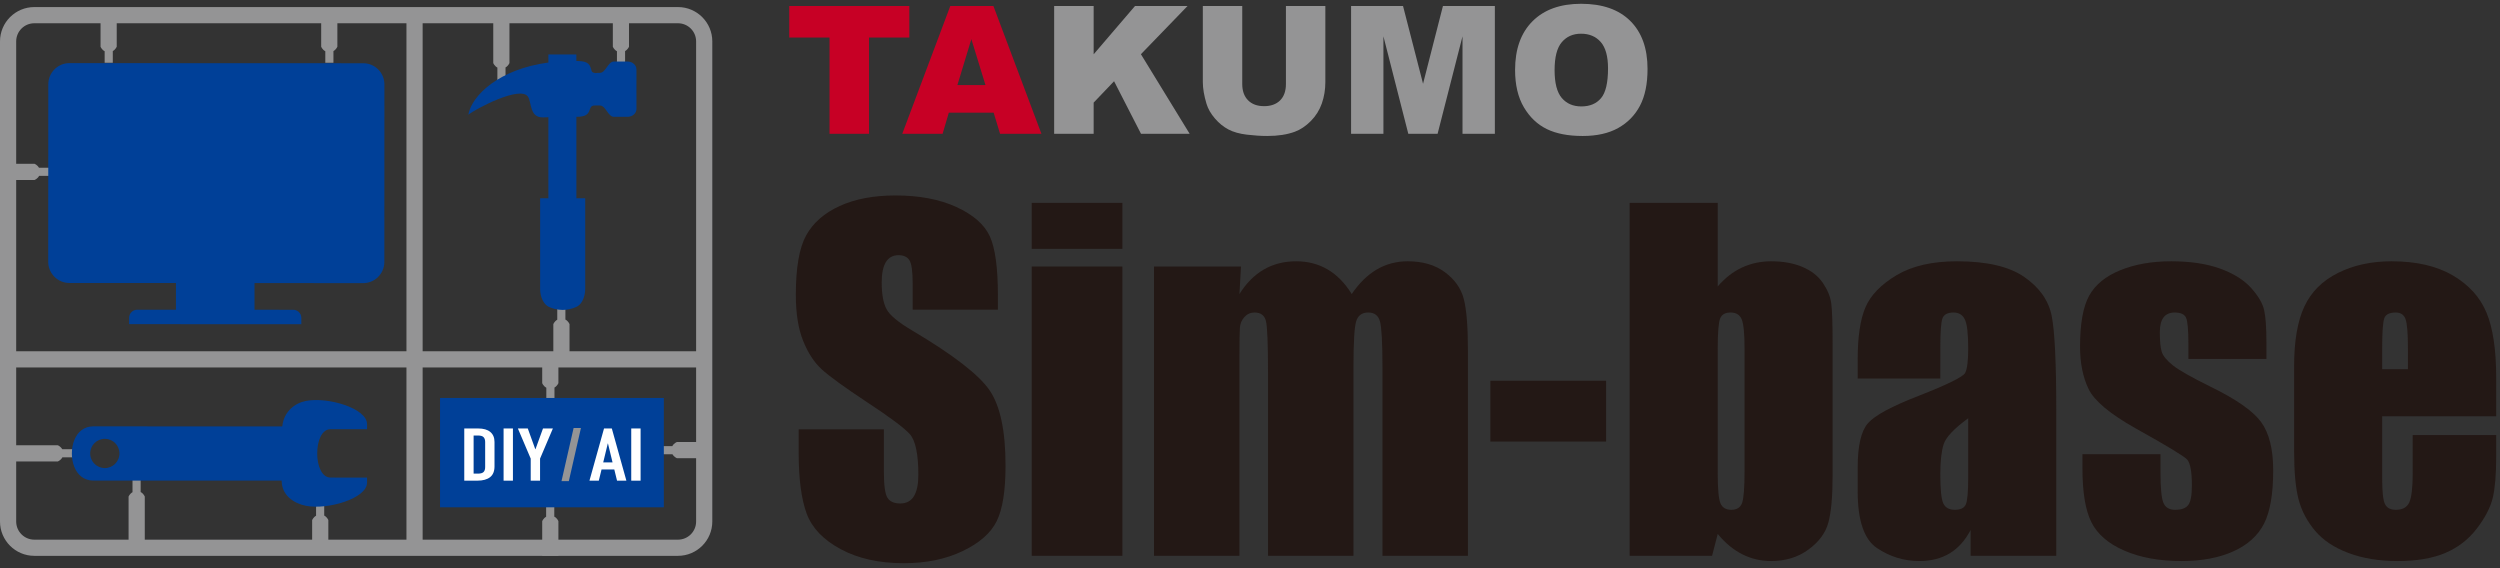 <?xml version="1.0" encoding="utf-8"?>
<!-- Generator: Adobe Illustrator 16.0.0, SVG Export Plug-In . SVG Version: 6.00 Build 0)  -->
<!DOCTYPE svg PUBLIC "-//W3C//DTD SVG 1.1//EN" "http://www.w3.org/Graphics/SVG/1.1/DTD/svg11.dtd">
<svg version="1.1" id="レイヤー_1" xmlns="http://www.w3.org/2000/svg" xmlns:xlink="http://www.w3.org/1999/xlink" x="0px"
	 y="0px" width="660px" height="150px" viewBox="0 0 660 150" enable-background="new 0 0 660 150" xml:space="preserve">
<rect x="0" y="0" width="660" height="150" fill="#333333" stroke="none"/>
<g>
	<path fill="#231815" d="M263.448,81.755h-22.503v-6.904c0-3.223-0.289-5.277-0.865-6.16c-0.573-0.881-1.535-1.322-2.875-1.322
		c-1.458,0-2.562,0.595-3.31,1.785c-0.747,1.191-1.124,2.996-1.124,5.414c0,3.11,0.422,5.451,1.263,7.024
		c0.804,1.576,3.085,3.477,6.846,5.697c10.789,6.401,17.578,11.657,20.38,15.762c2.802,4.105,4.202,10.723,4.202,19.854
		c0,6.637-0.776,11.528-2.331,14.677c-1.555,3.145-4.556,5.78-9.006,7.911c-4.451,2.131-9.632,3.194-15.54,3.194
		c-6.485,0-12.02-1.228-16.604-3.685c-4.585-2.454-7.587-5.583-9.007-9.378c-1.418-3.799-2.127-9.19-2.127-16.175v-6.098h22.5
		v11.337c0,3.491,0.316,5.735,0.95,6.731c0.634,1,1.755,1.499,3.367,1.499c1.612,0,2.81-0.632,3.598-1.899
		c0.788-1.269,1.182-3.147,1.182-5.641c0-5.486-0.751-9.072-2.246-10.763c-1.535-1.688-5.315-4.507-11.337-8.46
		c-6.023-3.989-10.013-6.888-11.97-8.689s-3.577-4.296-4.865-7.48c-1.285-3.185-1.927-7.253-1.927-12.203
		c0-7.135,0.912-12.354,2.735-15.653c1.82-3.299,4.767-5.879,8.832-7.74c4.068-1.861,8.978-2.79,14.732-2.79
		c6.293,0,11.653,1.016,16.087,3.049c4.43,2.035,7.366,4.596,8.803,7.683c1.441,3.089,2.16,8.336,2.16,15.74V81.755z"/>
	<path fill="#231815" d="M296.31,53.556v12.144h-23.941V53.556H296.31z M296.31,70.36v76.371h-23.941V70.36H296.31z"/>
	<path fill="#231815" d="M327.617,70.36l-0.401,7.264c1.803-2.879,3.951-5.041,6.448-6.484c2.494-1.439,5.331-2.16,8.514-2.16
		c6.218,0,11.11,2.883,14.677,8.645c1.957-2.879,4.161-5.041,6.618-6.484c2.456-1.439,5.181-2.16,8.173-2.16
		c3.952,0,7.225,0.959,9.81,2.878c2.593,1.919,4.254,4.269,4.98,7.05c0.731,2.782,1.096,7.301,1.096,13.555v54.27H364.97V96.949
		c0-6.521-0.223-10.562-0.661-12.114c-0.442-1.554-1.471-2.332-3.079-2.332c-1.652,0-2.715,0.769-3.195,2.302
		c-0.478,1.537-0.72,5.583-0.72,12.145v49.782h-22.559V98.214c0-7.48-0.183-11.968-0.55-13.467c-0.364-1.494-1.371-2.244-3.02-2.244
		c-1.037,0-1.921,0.396-2.649,1.181c-0.727,0.788-1.132,1.746-1.208,2.879c-0.077,1.132-0.114,3.538-0.114,7.221v52.948h-22.56
		V70.36H327.617z"/>
	<path fill="#231815" d="M424.016,100.518v16.057h-30.562v-16.057H424.016z"/>
	<path fill="#231815" d="M453.48,53.556v22.057c1.923-2.23,4.057-3.893,6.42-4.988c2.359-1.097,4.92-1.645,7.684-1.645
		c3.184,0,5.943,0.5,8.286,1.497c2.34,0.997,4.122,2.397,5.354,4.2c1.227,1.804,1.964,3.568,2.213,5.296
		c0.251,1.725,0.373,5.409,0.373,11.049v34.415c0,5.604-0.373,9.775-1.12,12.52c-0.747,2.742-2.501,5.12-5.268,7.133
		c-2.76,2.018-6.041,3.023-9.838,3.023c-2.724,0-5.268-0.596-7.627-1.788c-2.357-1.189-4.518-2.979-6.477-5.363l-1.492,5.771
		h-21.759V53.556H453.48z M460.562,92.057c0-3.952-0.251-6.531-0.751-7.738c-0.499-1.211-1.478-1.815-2.935-1.815
		c-1.418,0-2.339,0.529-2.762,1.583c-0.422,1.057-0.635,3.711-0.635,7.971v32.92c0,4.107,0.242,6.734,0.719,7.884
		c0.48,1.152,1.431,1.728,2.852,1.728c1.458,0,2.408-0.595,2.85-1.786c0.439-1.187,0.662-4.046,0.662-8.573V92.057z"/>
	<path fill="#231815" d="M512.242,99.942H490.43V94.82c0-5.909,0.68-10.464,2.041-13.669c1.365-3.202,4.097-6.033,8.202-8.488
		s9.437-3.684,15.998-3.684c7.866,0,13.795,1.391,17.785,4.172c3.989,2.783,6.387,6.195,7.192,10.243
		c0.808,4.051,1.21,12.385,1.21,25.009v38.328h-22.617v-6.808c-1.421,2.73-3.252,4.777-5.498,6.141
		c-2.242,1.363-4.921,2.048-8.028,2.048c-4.067,0-7.796-1.143-11.194-3.425c-3.394-2.282-5.091-7.28-5.091-14.992v-6.274
		c0-5.716,0.901-9.611,2.703-11.681c1.802-2.071,6.274-4.49,13.413-7.252c7.632-2.993,11.717-5.006,12.258-6.043
		c0.536-1.035,0.804-3.146,0.804-6.333c0-3.986-0.295-6.587-0.893-7.794c-0.594-1.211-1.584-1.815-2.965-1.815
		c-1.572,0-2.55,0.512-2.935,1.525c-0.383,1.019-0.573,3.655-0.573,7.915V99.942z M519.607,110.416
		c-3.724,2.727-5.879,5.007-6.476,6.85c-0.594,1.84-0.89,4.487-0.89,7.941c0,3.954,0.259,6.504,0.776,7.653
		c0.518,1.152,1.542,1.728,3.077,1.728c1.456,0,2.408-0.45,2.85-1.351c0.44-0.901,0.662-3.272,0.662-7.11V110.416z"/>
	<path fill="#231815" d="M598.337,94.764h-20.602V90.62c0-3.529-0.2-5.768-0.605-6.705c-0.403-0.941-1.409-1.412-3.021-1.412
		c-1.305,0-2.282,0.435-2.937,1.295c-0.647,0.864-0.979,2.161-0.979,3.886c0,2.342,0.166,4.057,0.492,5.15
		c0.324,1.094,1.303,2.294,2.935,3.599c1.629,1.303,4.979,3.204,10.042,5.696c6.752,3.302,11.183,6.408,13.296,9.322
		c2.109,2.916,3.165,7.156,3.165,12.718c0,6.217-0.806,10.907-2.418,14.074c-1.614,3.163-4.31,5.6-8.087,7.31
		c-3.778,1.705-8.335,2.56-13.667,2.56c-5.907,0-10.963-0.92-15.167-2.763c-4.202-1.841-7.09-4.336-8.659-7.483
		c-1.575-3.143-2.359-7.901-2.359-14.271v-3.684h20.603v4.834c0,4.105,0.261,6.774,0.775,7.999c0.521,1.231,1.547,1.843,3.082,1.843
		c1.648,0,2.799-0.413,3.45-1.237c0.654-0.824,0.98-2.562,0.98-5.211c0-3.641-0.423-5.925-1.268-6.844
		c-0.881-0.922-5.393-3.648-13.525-8.175c-6.829-3.837-10.99-7.318-12.484-10.443c-1.5-3.127-2.246-6.841-2.246-11.139
		c0-6.102,0.804-10.6,2.415-13.495c1.612-2.896,4.345-5.131,8.202-6.705c3.857-1.572,8.336-2.359,13.437-2.359
		c5.066,0,9.372,0.644,12.92,1.928c3.548,1.287,6.274,2.984,8.175,5.094c1.9,2.11,3.05,4.067,3.452,5.871
		c0.405,1.804,0.604,4.621,0.604,8.459V94.764z"/>
	<path fill="#231815" d="M658.998,109.9h-30.103v16.515c0,3.452,0.25,5.679,0.748,6.677c0.5,0.998,1.458,1.496,2.88,1.496
		c1.766,0,2.944-0.66,3.539-1.984c0.594-1.325,0.89-3.887,0.89-7.686v-10.07h22.046v5.639c0,4.721-0.3,8.346-0.894,10.878
		c-0.597,2.533-1.986,5.239-4.174,8.115c-2.185,2.877-4.957,5.036-8.316,6.476c-3.354,1.436-7.565,2.157-12.631,2.157
		c-4.911,0-9.247-0.711-13.009-2.129c-3.758-1.419-6.683-3.367-8.774-5.842c-2.089-2.476-3.539-5.198-4.344-8.172
		c-0.808-2.973-1.211-7.301-1.211-12.978V96.72c0-6.677,0.901-11.944,2.706-15.798c1.802-3.856,4.758-6.811,8.863-8.862
		c4.105-2.054,8.824-3.08,14.16-3.08c6.521,0,11.9,1.237,16.141,3.713c4.238,2.473,7.211,5.753,8.921,9.84
		c1.704,4.086,2.562,9.834,2.562,17.237V109.9z M635.691,97.468v-5.582c0-3.952-0.212-6.504-0.635-7.654
		c-0.421-1.153-1.288-1.729-2.59-1.729c-1.612,0-2.61,0.49-2.993,1.469c-0.386,0.979-0.578,3.617-0.578,7.914v5.582H635.691z"/>
</g>
<g>
	<path fill="#C70025" d="M208.362,1.576h31.699v8.333h-10.636v25.414h-10.428V9.909h-10.635V1.576z"/>
	<path fill="#C70025" d="M262.327,29.753h-11.839l-1.644,5.57h-10.648L250.88,1.576h11.375l12.681,33.747h-10.92L262.327,29.753z
		 M260.164,22.456l-3.724-12.133l-3.687,12.133H260.164z"/>
	<path fill="#949495" d="M278.297,1.576h10.427V14.33l10.923-12.754h13.872l-12.317,12.737l12.868,21.01h-12.844l-7.113-13.879
		l-5.389,5.645v8.234h-10.427V1.576z"/>
	<path fill="#949495" d="M339.486,1.576h10.405v20.106c0,1.994-0.31,3.876-0.933,5.648c-0.623,1.77-1.598,3.319-2.924,4.646
		c-1.326,1.326-2.72,2.258-4.178,2.794c-2.027,0.753-4.46,1.128-7.298,1.128c-1.644,0-3.434-0.115-5.375-0.345
		c-1.942-0.231-3.564-0.687-4.869-1.369c-1.306-0.683-2.499-1.651-3.579-2.909c-1.083-1.258-1.824-2.555-2.223-3.889
		c-0.644-2.146-0.966-4.049-0.966-5.705V1.576h10.406v20.585c0,1.84,0.508,3.278,1.531,4.312c1.02,1.035,2.436,1.553,4.247,1.553
		c1.796,0,3.204-0.511,4.225-1.528c1.019-1.021,1.531-2.466,1.531-4.337V1.576z"/>
	<path fill="#949495" d="M356.684,1.576h13.714l5.288,20.534l5.253-20.534h13.704v33.747h-8.54V9.587l-6.579,25.736h-7.732
		l-6.567-25.736v25.736h-8.54V1.576z"/>
	<path fill="#949495" d="M399.982,18.473c0-5.509,1.536-9.799,4.604-12.867C407.655,2.534,411.932,1,417.409,1
		c5.616,0,9.945,1.509,12.985,4.523c3.035,3.017,4.556,7.24,4.556,12.673c0,3.945-0.663,7.18-1.99,9.704
		c-1.329,2.525-3.246,4.489-5.756,5.893c-2.511,1.405-5.636,2.106-9.38,2.106c-3.808,0-6.956-0.605-9.451-1.818
		c-2.493-1.213-4.516-3.131-6.065-5.756C400.759,25.702,399.982,22.418,399.982,18.473z M410.412,18.521
		c0,3.405,0.632,5.854,1.898,7.342c1.268,1.488,2.988,2.233,5.167,2.233c2.24,0,3.974-0.729,5.203-2.188
		c1.228-1.457,1.841-4.073,1.841-7.85c0-3.177-0.64-5.498-1.92-6.964c-1.284-1.464-3.021-2.197-5.217-2.197
		c-2.1,0-3.789,0.743-5.062,2.232C411.046,12.618,410.412,15.081,410.412,18.521z"/>
</g>
<g>
	<path fill="#949495" d="M178.991,146.741H9.059c-4.995,0-9.059-4.067-9.059-9.059V10.925C0,5.93,4.063,1.866,9.059,1.866h169.932
		c4.993,0,9.057,4.063,9.057,9.059v126.758C188.047,142.674,183.984,146.741,178.991,146.741z M9.059,6.14
		c-2.639,0-4.786,2.146-4.786,4.785v126.758c0,2.639,2.147,4.787,4.786,4.787h169.932c2.637,0,4.784-2.148,4.784-4.787V10.925
		c0-2.639-2.147-4.785-4.784-4.785H9.059z"/>
</g>
<g>
	<line fill="#949495" x1="109.441" y1="3.585" x2="109.441" y2="143.343"/>
	<rect x="107.305" y="3.585" fill="#949495" width="4.271" height="139.758"/>
</g>
<path fill="#949495" d="M0,47.514h9.12c0,0,0.789-0.296,1.205-1.088h3.035v-2.147h-3.076c-0.423-0.747-1.164-1.04-1.164-1.04H0
	V47.514z"/>
<path fill="#949495" d="M1.389,121.825h13.873c0,0,0.789-0.298,1.205-1.088h3.035v-2.146h-3.075
	c-0.423-0.748-1.164-1.039-1.164-1.039H1.389V121.825z"/>
<path fill="#949495" d="M187.818,116.693h-9.119c0,0-0.791,0.294-1.207,1.081h-3.034v2.151h3.074
	c0.427,0.744,1.167,1.036,1.167,1.036h9.119V116.693z"/>
<path fill="#949495" d="M26.542,3.204v9.119c0,0,0.296,0.787,1.086,1.203v3.035h2.149v-3.074c0.746-0.424,1.039-1.164,1.039-1.164
	V3.204H26.542z"/>
<path fill="#949495" d="M130.222,3.204v13.439c0,0,0.296,0.789,1.088,1.205v3.893h2.147v-3.933c0.747-0.423,1.039-1.165,1.039-1.165
	V3.204H130.222z"/>
<path fill="#949495" d="M84.793,3.204v9.119c0,0,0.295,0.787,1.086,1.203v3.035h2.15v-3.074c0.744-0.424,1.037-1.164,1.037-1.164
	V3.204H84.793z"/>
<path fill="#949495" d="M161.788,3.204v9.119c0,0,0.294,0.787,1.086,1.203v3.035h2.148v-3.074c0.747-0.424,1.038-1.164,1.038-1.164
	V3.204H161.788z"/>
<path fill="#949495" d="M143.144,94.146v7.005c0,0,0.295,0.789,1.087,1.204v3.036h2.149v-3.076c0.744-0.426,1.037-1.164,1.037-1.164
	v-7.005H143.144z"/>
<path fill="#949495" d="M147.417,146.707v-9.121c0,0-0.297-0.789-1.087-1.202v-3.036h-2.15v3.076
	c-0.743,0.421-1.036,1.162-1.036,1.162v9.121H147.417z"/>
<path fill="#949495" d="M150.353,94.688V85.57c0,0-0.297-0.792-1.088-1.209v-3.034h-2.148v3.076
	c-0.744,0.422-1.037,1.167-1.037,1.167v9.117H150.353z"/>
<path fill="#949495" d="M38.22,143.948V131.1c0,0-0.297-0.79-1.089-1.203v-4.317h-2.148v4.358c-0.745,0.421-1.037,1.162-1.037,1.162
	v12.849H38.22z"/>
<path fill="#949495" d="M86.681,142.813v-5.503c0,0-0.297-0.789-1.088-1.202v-4.318h-2.149v4.359
	c-0.745,0.421-1.037,1.161-1.037,1.161v5.503H86.681z"/>
<g>
	<line fill="#949495" x1="2.622" y1="94.872" x2="186.195" y2="94.872"/>
	<rect x="2.622" y="92.735" fill="#949495" width="183.573" height="4.274"/>
</g>
<path fill-rule="evenodd" clip-rule="evenodd" fill="#004098" d="M144.779,16.505l-0.008-2.134h7.387v1.73
	c0.188,0.004,0.373,0.004,0.563,0.011c2.642,0.078,3.072,0.97,3.461,2.605c0.072,0.28,0.338,0.434,0.684,0.51
	c0.585,0.121,0.472,0.025,0.94,0.008c0.1-0.004,0.202,0,0.307,0.002l0.238-0.002c1.589,0,2.126-2.993,3.716-2.993h3.611
	c1.284,0,2.346,0.934,2.337,2.066l0.009,0.648l-0.004,4.588l0.004,5.235c-0.009,1.132-1.06,2.064-2.351,2.064h-3.609
	c-1.581-0.004-2.12-3-3.708-2.994c-0.688-0.002-0.983-0.002-1.069-0.004c1.164-0.002-0.244-0.002,0,0c-0.079,0-0.167,0-0.271,0
	c-2.247,0.004-0.103,2.989-4.691,2.993l-0.162,0.002l0.003,21.497l2.333-0.003v23.93c-0.003,1.122-0.25,2.176-0.669,3.012
	c-0.301,0.604-0.698,1.099-1.16,1.441c-0.024,0.017-0.046,0.036-0.072,0.051c-0.018,0.017-0.041,0.029-0.061,0.041
	c-0.142,0.097-0.289,0.18-0.448,0.248v-0.006c-0.002,0.006-0.006,0.008-0.014,0.01c-1.158,0.492-2.308,0.743-3.462,0.757
	l-0.066,0.004c-0.699-0.004-1.402-0.095-2.109-0.273v0.005c-0.104-0.024-0.214-0.062-0.322-0.096
	c-0.088-0.024-0.178-0.05-0.268-0.083c-0.082-0.024-0.162-0.052-0.244-0.084c-0.195-0.063-0.394-0.139-0.589-0.223
	c-0.722-0.311-1.325-0.944-1.749-1.788c-0.425-0.847-0.665-1.896-0.667-3.016v-23.93h2.176l0.001-21.375l-1.481,0.032
	c-3.553,0.058-2.913-4.118-3.943-5.514c-2.113-2.885-13.579,3.167-15.715,4.791C124.567,25.193,131.705,18.258,144.779,16.505z"/>
<path fill-rule="evenodd" clip-rule="evenodd" fill="#004098" d="M95.917,16.696l-77.582-0.031
	c-3.071-0.006-5.581,2.504-5.581,5.572l-0.023,46.89c0,3.064,2.51,5.578,5.576,5.578l28.143,0.013v7.052
	c-3.116-0.007-6.453-0.007-10.22-0.007c-1.178-0.008-2.139,0.954-2.139,2.131v1.681l45.458,0.02v-1.678
	c0-1.174-0.958-2.137-2.135-2.137c-3.767,0-7.109-0.002-10.223-0.002v-7.047l28.703,0.014c3.062,0,5.574-2.514,5.574-5.574
	l0.017-46.888C101.489,19.21,98.981,16.701,95.917,16.696z"/>
<rect x="116.167" y="105.062" fill="#004098" width="59.083" height="28.868"/>
<g>
	<path fill="#FFFFFF" d="M122.566,126.896v-13.782h3.653c1.419,0,2.496,0.311,3.23,0.93s1.101,1.497,1.101,2.633v6.445
		c0,1.29-0.392,2.242-1.173,2.855c-0.783,0.612-1.908,0.919-3.375,0.919H122.566z M125.034,114.973v10.065h1.137
		c0.693,0,1.186-0.139,1.476-0.416c0.29-0.277,0.435-0.713,0.435-1.307v-6.639c0-0.542-0.137-0.962-0.411-1.259
		c-0.274-0.297-0.774-0.445-1.5-0.445H125.034z"/>
	<path fill="#FFFFFF" d="M132.946,126.896v-13.782h2.468v13.782H132.946z"/>
	<path fill="#FFFFFF" d="M140.107,126.896v-5.826l-3.387-7.956h2.613l1.984,5.479h0.048l1.984-5.479h2.613l-3.388,7.956v5.826
		H140.107z"/>
	<path fill="#949495" d="M148.237,127.013l3.194-14.014h1.936l-3.194,14.014H148.237z"/>
	<path fill="#FFFFFF" d="M155.616,126.896l3.847-13.782h2.057l3.847,13.782h-2.468l-0.726-2.962h-3.363l-0.726,2.962H155.616z
		 M161.713,122.077l-1.209-4.994h-0.048l-1.21,4.994H161.713z"/>
	<path fill="#FFFFFF" d="M166.649,126.896v-13.782h2.468v13.782H166.649z"/>
</g>
<path fill-rule="evenodd" clip-rule="evenodd" fill="#004098" d="M83.747,119.691c-0.023-3.163,1.17-6.387,3.515-6.387l9.641,0.008
	l0.003-1.331c0.003-4.208-10.427-7.271-16.161-6.134c-2.911,0.581-5.835,2.803-6.217,6.721l-49.963-0.01
	c-1.135-0.002-2.197,0.363-3.055,1.015c-3.382,2.55-3.382,9.721-0.009,12.275c0.856,0.651,1.919,1.022,3.063,1.022l49.791,0.016
	c0.021,3.919,3.245,6.009,6.379,6.637c5.727,1.147,16.165-1.91,16.169-6.118l-0.004-1.32l-9.645-0.008
	C84.913,126.079,83.723,122.849,83.747,119.691L83.747,119.691z M23.809,119.71c-0.003-2.135,1.73-3.859,3.865-3.864
	c2.134,0,3.865,1.729,3.861,3.868c0.001,2.131-1.73,3.859-3.869,3.859C25.535,123.573,23.804,121.845,23.809,119.71z"/>
</svg>
